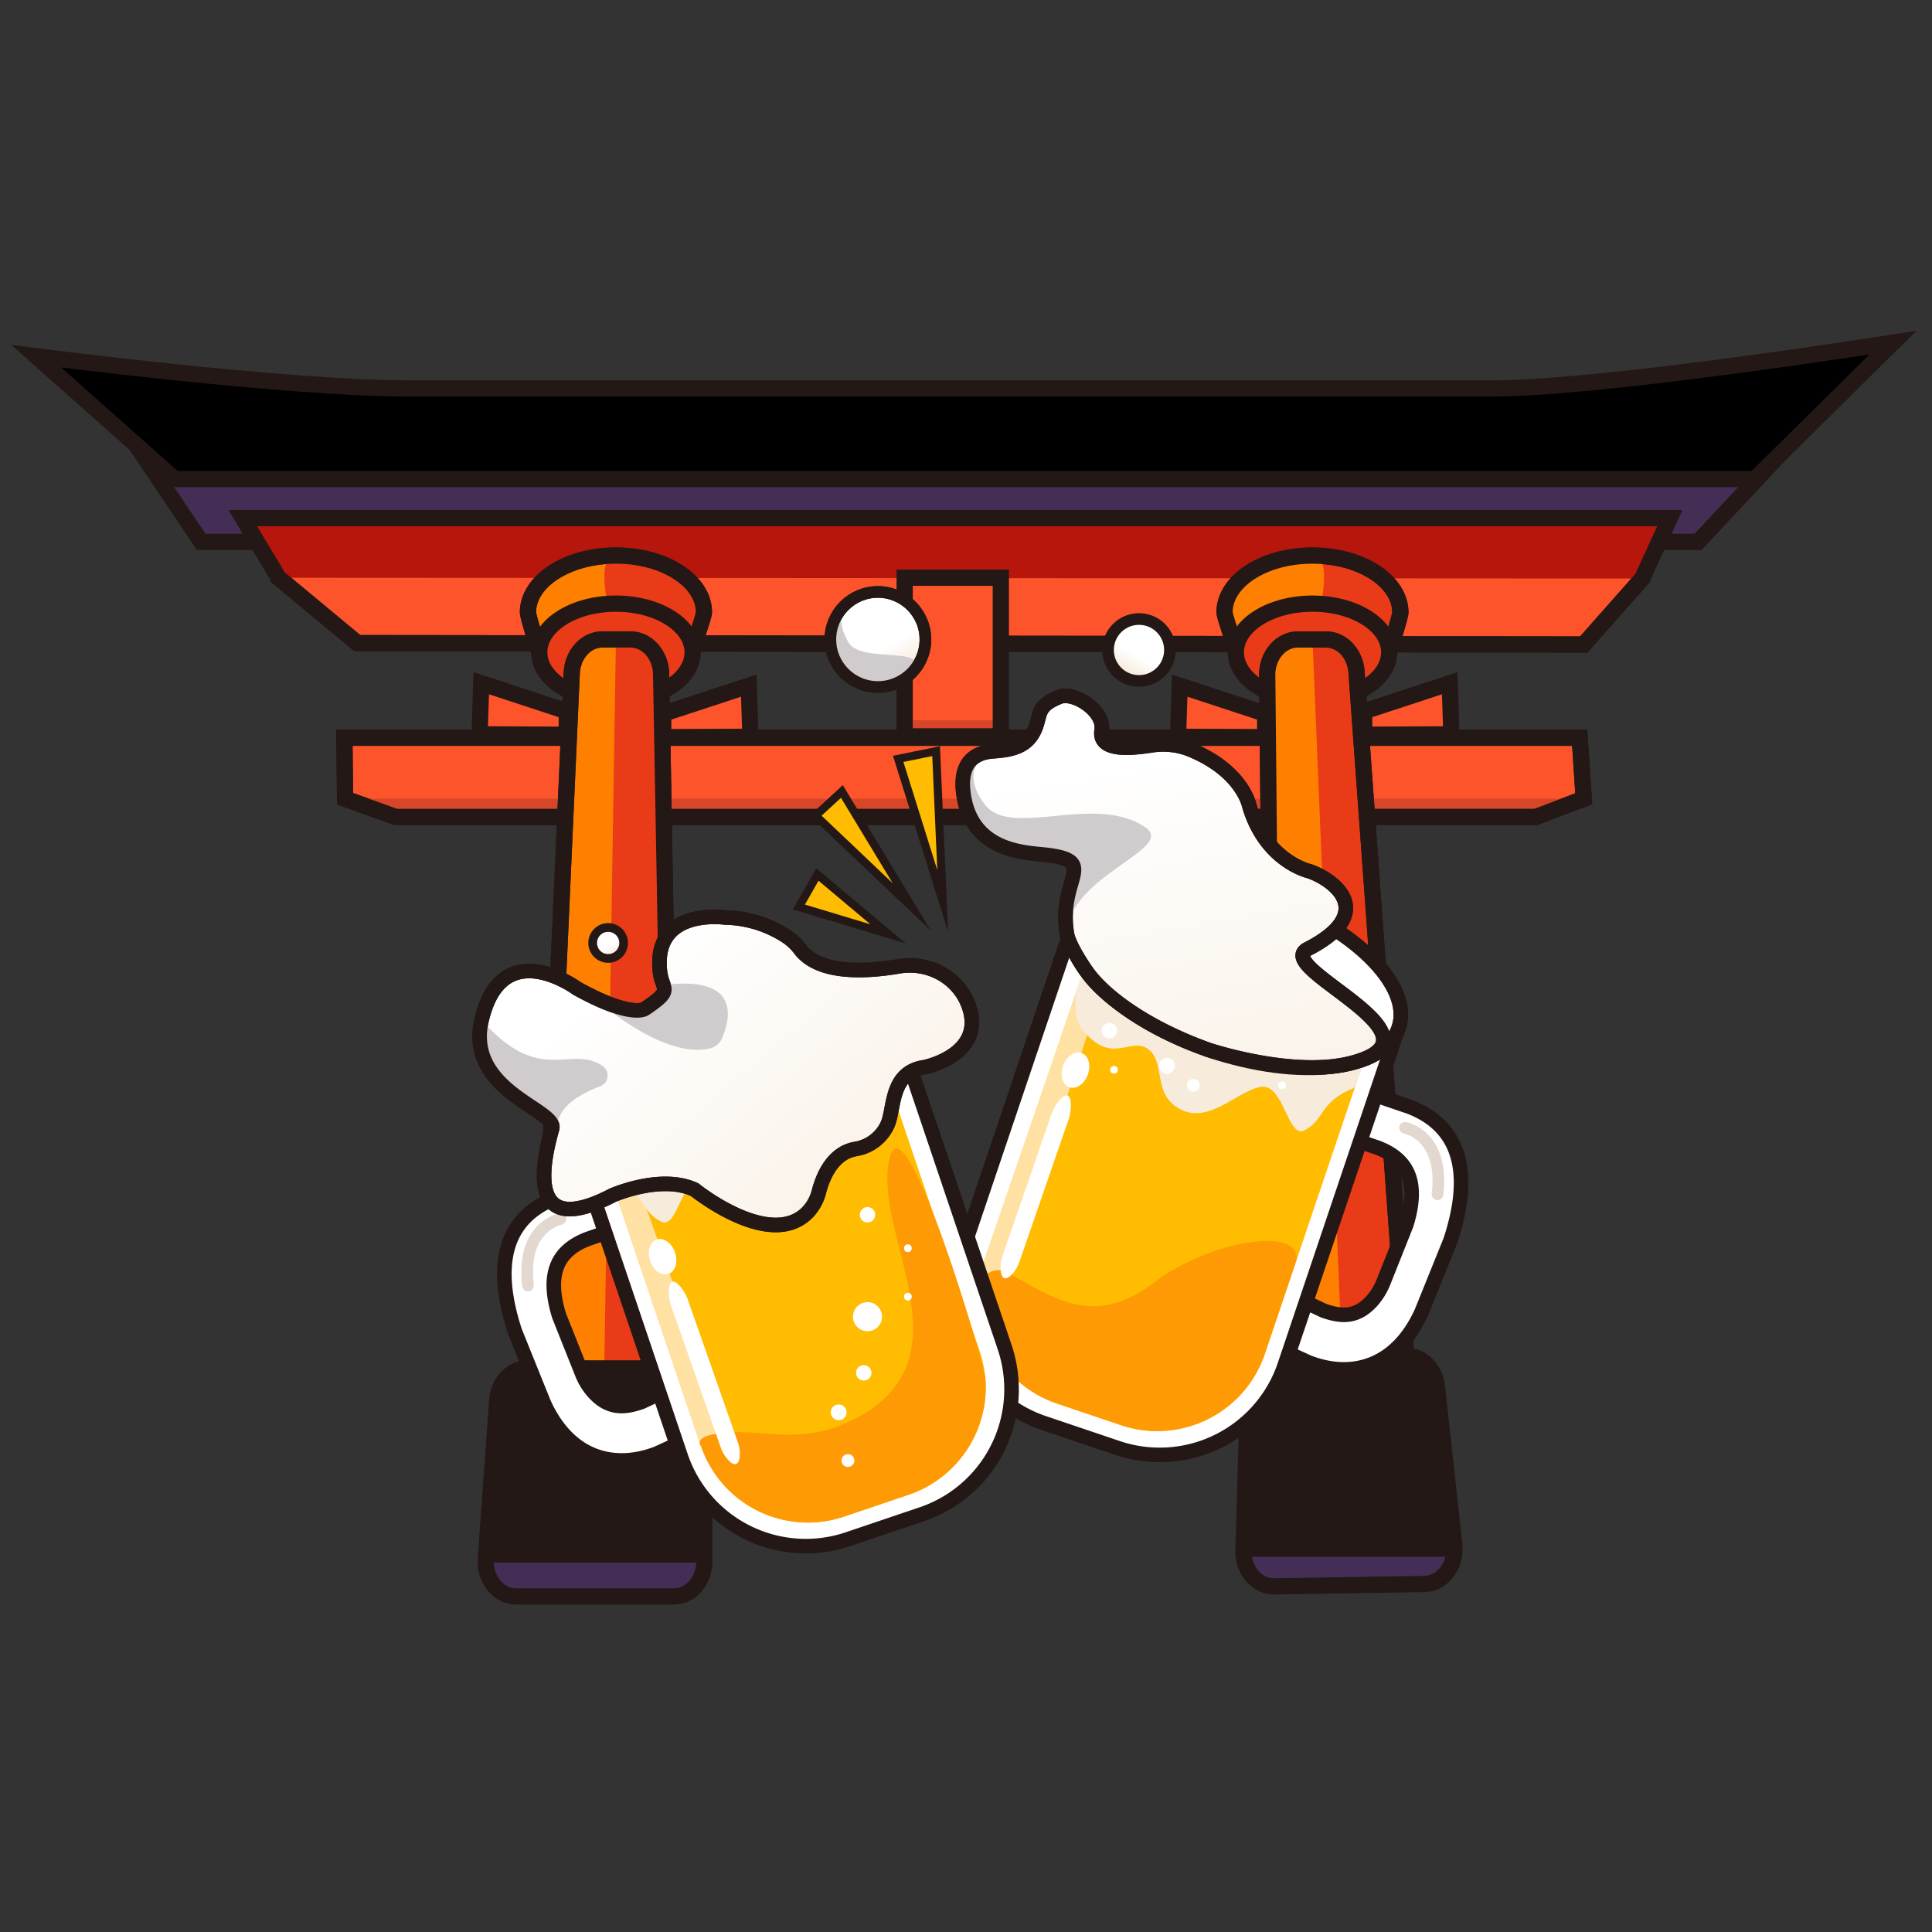 <svg id="图层_1" data-name="图层 1" xmlns="http://www.w3.org/2000/svg" xmlns:xlink="http://www.w3.org/1999/xlink" viewBox="0 0 595.28 595.28"><rect x="0" y="0" width="595.28" height="595.28" fill="#333333" stroke="none"/><defs><style>.cls-1{fill:#442e56;}.cls-1,.cls-10,.cls-12,.cls-13,.cls-14,.cls-19,.cls-2,.cls-21,.cls-24,.cls-25,.cls-26,.cls-27,.cls-28,.cls-29,.cls-3,.cls-5,.cls-7,.cls-9{stroke:#231815;}.cls-1,.cls-10,.cls-12,.cls-13,.cls-14,.cls-19,.cls-2,.cls-21,.cls-23,.cls-24,.cls-25,.cls-26,.cls-27,.cls-28,.cls-29,.cls-3,.cls-5,.cls-7,.cls-9{stroke-miterlimit:10;}.cls-1,.cls-10,.cls-12,.cls-13,.cls-2,.cls-3,.cls-5,.cls-7,.cls-9{stroke-width:5px;}.cls-3{fill:#fd542b;}.cls-4{fill:#d8462a;}.cls-19,.cls-23,.cls-26,.cls-5{fill:none;}.cls-6{fill:#b7160c;}.cls-11,.cls-7{fill:#ff7f00;}.cls-8,.cls-9{fill:#ea3b18;}.cls-10{fill:url(#未命名的渐变_26);}.cls-12{fill:url(#未命名的渐变_27);}.cls-13{fill:url(#未命名的渐变_17);}.cls-14,.cls-20{fill:#fff;}.cls-14,.cls-19,.cls-21,.cls-28{stroke-width:4.49px;}.cls-15,.cls-29{fill:#ffbc00;}.cls-16{fill:#ffe1a4;}.cls-17{fill:#fe9a03;}.cls-18{fill:#f7ebdc;}.cls-21{fill:url(#未命名的渐变_2);}.cls-22{fill:#d0cbcd;}.cls-23{stroke:#e2d8cf;stroke-linecap:round;}.cls-23,.cls-24,.cls-25,.cls-26{stroke-width:3.59px;}.cls-24{fill:url(#未命名的渐变_22);}.cls-25{fill:url(#未命名的渐变_22-2);}.cls-27{stroke-width:2.69px;fill:url(#未命名的渐变_22-3);}.cls-28{fill:url(#未命名的渐变_2-2);}.cls-29{stroke-width:2.5px;}</style><linearGradient id="未命名的渐变_26" x1="183.34" y1="445.78" x2="183.34" y2="484.03" gradientUnits="userSpaceOnUse"><stop offset="0.93" stop-color="#231815"/><stop offset="0.93" stop-color="#442e56"/></linearGradient><linearGradient id="未命名的渐变_27" x1="415.63" y1="444.07" x2="415.63" y2="481.33" gradientUnits="userSpaceOnUse"><stop offset="0.95" stop-color="#231815"/><stop offset="0.96" stop-color="#442e56"/></linearGradient><linearGradient id="未命名的渐变_17" x1="293.56" y1="207.96" x2="293.56" y2="222.8" gradientUnits="userSpaceOnUse"><stop offset="0.94" stop-color="#fd542b"/><stop offset="0.94" stop-color="#d8462a"/></linearGradient><linearGradient id="未命名的渐变_2" x1="384.46" y1="96.53" x2="495.77" y2="227.4" gradientTransform="matrix(0.86, 0.51, -0.51, 0.86, 72.13, -45.57)" gradientUnits="userSpaceOnUse"><stop offset="0" stop-color="#fff"/><stop offset="1" stop-color="#f7ebdc"/></linearGradient><linearGradient id="未命名的渐变_22" x1="365.27" y1="71.09" x2="365.27" y2="76.87" xlink:href="#未命名的渐变_2"/><linearGradient id="未命名的渐变_22-2" x1="-63.67" y1="323.33" x2="-63.67" y2="332.21" gradientTransform="matrix(-0.86, 0.51, 0.51, 0.86, 52.29, -45.57)" xlink:href="#未命名的渐变_2"/><linearGradient id="未命名的渐变_22-3" x1="55.55" y1="359.03" x2="55.55" y2="361.93" gradientTransform="matrix(-0.86, 0.51, 0.51, 0.86, 52.29, -45.57)" xlink:href="#未命名的渐变_2"/><linearGradient id="未命名的渐变_2-2" x1="196.39" y1="294.76" x2="297.9" y2="414.1" gradientTransform="matrix(1, 0, 0, 1, 0, 0)" xlink:href="#未命名的渐变_2"/></defs><polygon class="cls-1" points="523.21 166.96 61.99 166.96 41.84 136.99 551.23 136.99 523.21 166.96"/><path class="cls-2" d="M540.73,147.59H53.78L11.16,109.75s76.87,9.94,114.68,9.94h334c34.37,0,123.45-14.14,123.45-14.14Z"/><polygon class="cls-3" points="486.73 227.31 106.11 227.31 106.32 246.1 121.91 251.71 473.26 251.69 487.98 246.1 486.73 227.31"/><polygon class="cls-4" points="106.32 246.1 487.98 246.1 473.26 251.69 121.91 251.71 106.32 246.1"/><polygon class="cls-5" points="486.73 227.31 106.11 227.31 106.32 246.1 121.91 251.71 473.26 251.69 487.98 246.1 486.73 227.31"/><polygon class="cls-3" points="487.98 198.58 110.08 198.16 85.81 178.01 85.81 159.66 505.98 159.66 505.98 178.25 487.98 198.58"/><polygon class="cls-6" points="85.81 178.01 505.98 178.25 514.49 159.66 74.82 159.66 85.81 178.01"/><polygon class="cls-5" points="487.98 198.58 110.08 198.16 85.81 178.01 74.82 159.66 514.49 159.66 505.98 178.25 487.98 198.58"/><path class="cls-7" d="M216.89,188.69c0,1.2-3.54,11.25-3.54,11.25L166.15,201s-3.48-11-3.48-12.3c0-9.68,12.14-17.52,27.11-17.52S216.89,179,216.89,188.69Z"/><path class="cls-8" d="M216.89,188.69c0,1.2-3.54,11.25-3.54,11.25L189.78,197s-8-25.86,0-25.86C204.75,171.17,216.89,179,216.89,188.69Z"/><path class="cls-5" d="M216.89,188.69c0,1.2-3.54,11.25-3.54,11.25L166.15,201s-3.48-11-3.48-12.3c0-9.68,12.14-17.52,27.11-17.52S216.89,179,216.89,188.69Z"/><ellipse class="cls-9" cx="189.78" cy="200.99" rx="23.63" ry="15"/><path class="cls-7" d="M166.15,430.69l10-223.16c.19-5.86,4.36-10.5,9.44-10.5h8.66c5.09,0,9.27,4.65,9.45,10.52l4,223.16c.19,6.17-4.09,11.29-9.44,11.29H175.6C170.24,442,166,436.86,166.15,430.69Z"/><path class="cls-8" d="M189.78,197h4.5c5.09,0,9.27,4.65,9.45,10.52l4,223.16c.19,6.17-4.09,11.29-9.44,11.29H185.85Z"/><path class="cls-5" d="M166.15,430.69l10-223.16c.19-5.86,4.36-10.5,9.44-10.5h8.66c5.09,0,9.27,4.65,9.45,10.52l4,223.16c.19,6.17-4.09,11.29-9.44,11.29H175.6C170.24,442,166,436.86,166.15,430.69Z"/><path class="cls-10" d="M207.66,491.89H159c-5.63,0-10-5.7-9.27-12.15l3.49-48.69c.59-5.39,4.56-9.43,9.27-9.43H207.7c4.84,0,8.88,4.27,9.31,9.84l0,48.69C217.45,486.46,213.15,491.89,207.66,491.89Z"/><polygon class="cls-3" points="148.28 210.5 174.62 219.16 174.62 226.39 147.77 226.26 148.28 210.5"/><polygon class="cls-3" points="230.71 211.25 204.36 219.91 204.36 227.13 231.22 227.01 230.71 211.25"/><path class="cls-9" d="M377.3,188.69c0,1.2,3.54,11.25,3.54,11.25L428,201s3.48-11,3.48-12.3c0-9.68-12.14-17.52-27.11-17.52S377.3,179,377.3,188.69Z"/><path class="cls-11" d="M377.3,188.69c0,1.2,3.54,11.25,3.54,11.25L404.41,197s8-25.86,0-25.86C389.44,171.17,377.3,179,377.3,188.69Z"/><path class="cls-5" d="M377.3,188.69c0,1.2,3.54,11.25,3.54,11.25L428,201s3.48-11,3.48-12.3c0-9.68-12.14-17.52-27.11-17.52S377.3,179,377.3,188.69Z"/><ellipse class="cls-9" cx="404.41" cy="200.99" rx="23.63" ry="15"/><path class="cls-9" d="M434.18,430.69,418,207.53c-.19-5.86-4.36-10.5-9.44-10.5h-8.66c-5.09,0-9.27,4.65-9.45,10.52l2.17,223.16c-.19,6.17,4.1,11.29,9.45,11.29h22.66C430.09,442,434.38,436.86,434.18,430.69Z"/><path class="cls-11" d="M404.41,197h-4.5c-5.09,0-9.27,4.65-9.45,10.52l2.17,223.16c-.19,6.17,4.1,11.29,9.45,11.29h12.41Z"/><path class="cls-5" d="M434.18,430.69,418,207.53c-.19-5.86-4.36-10.5-9.44-10.5h-8.66c-5.09,0-9.27,4.65-9.45,10.52l2.17,223.16c-.19,6.17,4.1,11.29,9.45,11.29h22.66C430.09,442,434.38,436.86,434.18,430.69Z"/><path class="cls-12" d="M392.46,488.79l46.34-.74c5.63,0,10-5.7,9.28-12.14l-5.34-48.69c-.59-5.39-4.56-9.44-9.27-9.44H393.88c-4.84,0-8.88,4.28-9.31,9.85l-1.42,49.43C382.67,483.37,387,488.79,392.46,488.79Z"/><polygon class="cls-3" points="446.68 210.5 420.33 219.16 420.33 226.39 447.19 226.26 446.68 210.5"/><polygon class="cls-3" points="363.48 211.25 389.83 219.91 389.83 227.13 362.97 227.01 363.48 211.25"/><rect class="cls-13" x="278.74" y="178.01" width="29.63" height="48.88"/><path class="cls-14" d="M422.48,337l-4.71,14.31,6.56,2.27c8.87,3.33,13.21,10,9,23.7l-7,17.59a19.85,19.85,0,0,1-3.51,5.84c-5,5.67-10,4.83-14.92,3.15l-7.51-3.52L394.9,416l8.27,3.77c13,5.05,27,1.77,34.85-15.54l8.89-22c5.26-16,6.18-34-12.66-41.23Z"/><path class="cls-14" d="M344.32,446.14l-22.77-7.69a40.63,40.63,0,0,1-25.5-51.51l34.31-101.59a6.8,6.8,0,0,1,8.62-4.27l7,4.3a171.25,171.25,0,0,0,70.47,24l9.38,1a6.8,6.8,0,0,1,4.27,8.61L395.84,420.64A40.64,40.64,0,0,1,344.32,446.14Z"/><ellipse class="cls-14" cx="380.67" cy="299.56" rx="25.3" ry="53.12" transform="translate(-25.62 563.34) rotate(-71.19)"/><path class="cls-15" d="M389.73,417.12l29.58-87.57c.05-.16.1-.33.14-.49s.14-.33.19-.49c4-11.74-12-27.81-35.76-35.9s-46.24-5.13-50.23,6.61c-.13.37-.23.74-.32,1.11,0,0,0,.07,0,.11l-29.58,87.57a35,35,0,0,0,22,44.4l19.64,6.63A35,35,0,0,0,389.73,417.12Z"/><path class="cls-16" d="M308,401.63c1.63-.38-10.92,4.51-4.63-13.79l30-87.43c.06-.16.12-.32.19-.47s.09-.34.15-.51l6.43,3.68Z"/><path class="cls-17" d="M389.73,417.12l9.77-28.93c.86-11-28-5.1-43.25,6.54-19.22,14.71-31.15,5.37-46-2.7a5.62,5.62,0,0,0-8.28,4.54,35,35,0,0,0,23.72,35.9l19.64,6.63A35,35,0,0,0,389.73,417.12Z"/><path class="cls-18" d="M421.38,323.75c-.3,2-2.12,6.17-3.41,9.95-.68,2-1.05,1.54-2.77,2.38-8.86,4.3-7.32,9.38-13.48,12.27-4.89,2.29-6.23-14.27-13-13.49S372.9,346.22,364.12,342c-9.39-4.49-4.76-14.44-10.25-18.67s-11.52,5.5-20.68-6.53c-1.93-2.53-2-7.73-1.6-11.59,0,0,2.83-8.1,3.79-10.78,4.17-11.66,25.78-14.28,49.38-5.84S423.23,311.51,421.38,323.75Z"/><ellipse class="cls-19" cx="380.67" cy="299.56" rx="25.3" ry="53.12" transform="translate(-25.62 563.34) rotate(-71.19)"/><circle class="cls-20" cx="356.23" cy="301.36" r="4.48"/><circle class="cls-20" cx="341.83" cy="317.59" r="2.38"/><circle class="cls-20" cx="360.9" cy="312.74" r="2.38"/><circle class="cls-20" cx="367.68" cy="334.41" r="1.98"/><circle class="cls-20" cx="359.57" cy="328.4" r="2.43"/><circle class="cls-20" cx="343.26" cy="329.63" r="1.19"/><circle class="cls-20" cx="395.03" cy="334.4" r="1.19"/><path class="cls-21" d="M326.5,214.69c-7,2.74-5.81,5.31-7.43,9.49-2.21,5.68-6.9,6.89-13,7.29-5.58.36-11,3.36-9,14.38,3.12,17,19.67,16.82,25.72,17.59,15.85,2,3.12,7.31,5.94,24.28.53,3.23,4.39,9.27,6.3,11.93,4.65,6.51,16.84,16.51,37.43,23.87,0,0,25.71,8.57,43.62,4.09,32.54-8.15-24.48-29.4-13.19-35.19,20.85-10.7,9.4-20.77.7-23.94,0,0-13.47-2.87-18.62-20.06,0,0-1.91-10.64-17.9-17.34a22.74,22.74,0,0,0-12.07-1.46c-4.78.7-16.71,2.57-15.57-4.59C340.44,219,330.89,213,326.5,214.69Z"/><path class="cls-22" d="M306.09,231.47c-5.58.36-11,3.36-9,14.38,3.12,17,19.67,16.82,25.72,17.59,15.85,2,3.12,7.31,5.94,24.28.53,3.23-.07,5.21,0,0C329,270,362.4,261.53,353,255c-15.58-10.84-41.58,3.58-49.59-7.16C293.9,235.07,307,231.41,306.09,231.47Z"/><path class="cls-19" d="M326.5,214.69c-7,2.74-5.81,5.31-7.43,9.49-2.21,5.68-6.9,6.89-13,7.29-5.58.36-11,3.36-9,14.38,3.12,17,19.67,16.82,25.72,17.59,15.85,2,3.12,7.31,5.94,24.28.53,3.23,4.39,9.27,6.3,11.93,4.65,6.51,16.84,16.51,37.43,23.87,0,0,25.71,8.57,43.62,4.09,32.54-8.15-24.48-29.4-13.19-35.19,20.85-10.7,9.4-20.77.7-23.94,0,0-13.47-2.87-18.62-20.06,0,0-1.91-10.64-17.9-17.34a22.74,22.74,0,0,0-12.07-1.46c-4.78.7-16.71,2.57-15.57-4.59C340.44,219,330.89,213,326.5,214.69Z"/><path class="cls-23" d="M432.91,347.49s12.21,2.17,10,20.49"/><circle class="cls-24" cx="350.94" cy="200.27" r="9.54"/><path class="cls-20" d="M309.48,393.82h0c1.43.5,3.78-2.62,4.46-4.59l15.43-44.68c.68-2,1-6.48-.43-7h0c-1.44-.5-4.09,3.2-4.77,5.17l-15.43,44.69C308.06,389.41,308,393.33,309.48,393.82Z"/><ellipse class="cls-20" cx="331.35" cy="329.69" rx="5.6" ry="4.05" transform="translate(-90.3 531.42) rotate(-70.42)"/><path class="cls-14" d="M183.1,365.1l4.72,14.31-6.56,2.27c-8.87,3.33-13.22,10-9,23.7l7,17.6a19.77,19.77,0,0,0,3.5,5.83c5,5.67,10,4.84,14.92,3.15l7.51-3.51,5.5,15.63-8.27,3.77c-13,5-27,1.78-34.86-15.53l-8.88-22c-5.27-16-6.19-34,12.65-41.24Z"/><path class="cls-14" d="M261.26,474.26l22.78-7.7a40.64,40.64,0,0,0,25.5-51.51L275.23,313.46a6.79,6.79,0,0,0-8.62-4.26l-7.06,4.3a171.45,171.45,0,0,1-70.47,24l-9.38,1a6.8,6.8,0,0,0-4.26,8.62l34.31,101.59A40.65,40.65,0,0,0,261.26,474.26Z"/><ellipse class="cls-14" cx="224.92" cy="327.68" rx="53.12" ry="25.3" transform="translate(-93.62 90) rotate(-18.81)"/><path class="cls-15" d="M215.85,445.23l-29.57-87.57a3.94,3.94,0,0,1-.14-.49c-.07-.16-.14-.32-.2-.49-4-11.74,12-27.81,35.76-35.89s46.24-5.13,50.24,6.6c.12.37.23.74.32,1.12a.69.69,0,0,0,0,.1l29.57,87.57a35,35,0,0,1-22,44.41l-19.63,6.63A35,35,0,0,1,215.85,445.23Z"/><path class="cls-16" d="M227.94,453.34c1.06-1.3-5.89,10.23-12.09-8.11l-29.57-87.57a3.94,3.94,0,0,1-.14-.49c-.07-.16-.14-.32-.2-.49l7.34-1Z"/><path class="cls-17" d="M216,445.57s-3.37-3.57,9-4.23c11.17-.6,22.1,3.47,36.42-3.2,39.78-18.54,6.51-58.12,12.81-81.63,4.89-18.23,29.1,64.1,29.42,68.17a35.07,35.07,0,0,1-23.73,35.91l-19.63,6.63A34.73,34.73,0,0,1,216,445.57Z"/><path class="cls-18" d="M184.21,351.87c.3,2,2.11,6.16,3.41,9.94.67,2,1,1.55,2.76,2.38,8.87,4.3,7.33,9.39,13.49,12.27,4.89,2.29,6.22-14.27,13-13.48s15.83,11.36,24.61,7.16c9.38-4.49,4.76-14.44,10.25-18.67s11.51,5.51,20.68-6.53c1.92-2.53,2-7.72,1.59-11.58,0,0-2.83-8.11-3.79-10.79-4.17-11.66-25.77-14.28-49.37-5.84S182.35,339.62,184.21,351.87Z"/><ellipse class="cls-19" cx="224.92" cy="327.68" rx="53.12" ry="25.3" transform="translate(-93.62 90) rotate(-18.81)"/><circle class="cls-20" cx="267.29" cy="405.7" r="4.48"/><circle class="cls-20" cx="267.29" cy="374.3" r="2.38"/><circle class="cls-20" cx="266.14" cy="423" r="2.38"/><circle class="cls-20" cx="261.27" cy="450.01" r="1.98"/><circle class="cls-20" cx="258.41" cy="435.16" r="2.43"/><circle class="cls-20" cx="279.73" cy="384.6" r="1.19"/><circle class="cls-20" cx="279.73" cy="399.53" r="1.19"/><path class="cls-20" d="M226.81,451.09h0c1.43-.51,1.34-4.41.65-6.37l-15.65-44.61c-.69-2-3.24-5.7-4.67-5.2h0c-1.44.51-1.21,5-.52,7l15.64,44.61C223,448.5,225.37,451.59,226.81,451.09Z"/><ellipse class="cls-20" cx="204.13" cy="387.23" rx="4.05" ry="5.6" transform="translate(-113.93 86.48) rotate(-18.81)"/><path class="cls-23" d="M172.68,375.6s-12.21,2.18-10,20.5"/><circle class="cls-25" cx="270.49" cy="197.03" r="14.64"/><path class="cls-22" d="M257.91,204.51c4.13,7,13.95,10.4,20.06,5.11,13.86-12-12.23-4.44-16.49-11.62-6.25-10.53,2.45-14.11,1.53-13.56A14.64,14.64,0,0,0,257.91,204.51Z"/><circle class="cls-26" cx="270.49" cy="197.03" r="14.64"/><circle class="cls-27" cx="187.38" cy="290.54" r="4.77"/><path class="cls-28" d="M170.11,347.78c-4,13.91-6.23,33.47,18.6,20.52,0,0,14.91-6.6,25.33-1.74,0,0,23.11,18.7,34.72,7.05a14.36,14.36,0,0,0,3.62-6.64c1-3.75,3.82-11.63,11.12-12.93a13.15,13.15,0,0,0,10-7.6c2.18-5.07.76-16.16,11.47-17.64,0,0,18.57-3.79,13.64-18.51-3-9-12.35-14.14-21.66-12.55-10.13,1.73-24.4,2.49-30.35-5.17a17.08,17.08,0,0,0-3.72-3.68,35.56,35.56,0,0,0-19.4-6.19s-22.45-3.25-20.12,16.75c.69,5.86,4.38,5.32-4.63,11.37,0,0-4,3.11-20.94-6.25,0,0-22.88-16.95-29.31,9.34C143,336.12,171.82,341.82,170.11,347.78Z"/><path class="cls-22" d="M161.45,339.54s-15.62-6-12.65-24.55c0,0-2.36-2.84.79.57,17.28,18.67,26.13,6.33,36,12.83a3.56,3.56,0,0,1-.66,6.31c-5.29,2-12.61,5.81-13,11.53-.33,4.83-2.84,3-2.13,5.87C169.79,352.1,171.87,343.62,161.45,339.54Z"/><path class="cls-22" d="M182.61,307.09S204,326.66,218.86,323a5.3,5.3,0,0,0,3.56-3c2.37-5.39,6.23-18.94-16.35-16.68C206.07,303.31,196.78,320.41,182.61,307.09Z"/><path class="cls-19" d="M170.11,347.78c-4,13.91-6.23,33.47,18.6,20.52,0,0,14.91-6.6,25.33-1.74,0,0,23.11,18.7,34.72,7.05a14.36,14.36,0,0,0,3.62-6.64c1-3.75,3.82-11.63,11.12-12.93a13.15,13.15,0,0,0,10-7.6c2.18-5.07.76-16.16,11.47-17.64,0,0,18.57-3.79,13.64-18.51-3-9-12.35-14.14-21.66-12.55-10.13,1.73-24.4,2.49-30.35-5.17a17.08,17.08,0,0,0-3.72-3.68,35.56,35.56,0,0,0-19.4-6.19s-22.45-3.25-20.12,16.75c.69,5.86,4.38,5.32-4.63,11.37,0,0-4,3.11-20.94-6.25,0,0-22.88-16.95-29.31,9.34C143,336.12,171.82,341.82,170.11,347.78Z"/><polygon class="cls-29" points="251.32 251.31 259.4 243.87 280.93 279.44 251.32 251.31"/><polygon class="cls-29" points="251.86 269.45 246.14 279.46 273.65 287.74 251.86 269.45"/><polygon class="cls-29" points="276.75 233.82 288.43 231.44 290.46 277.61 276.75 233.82"/></svg>